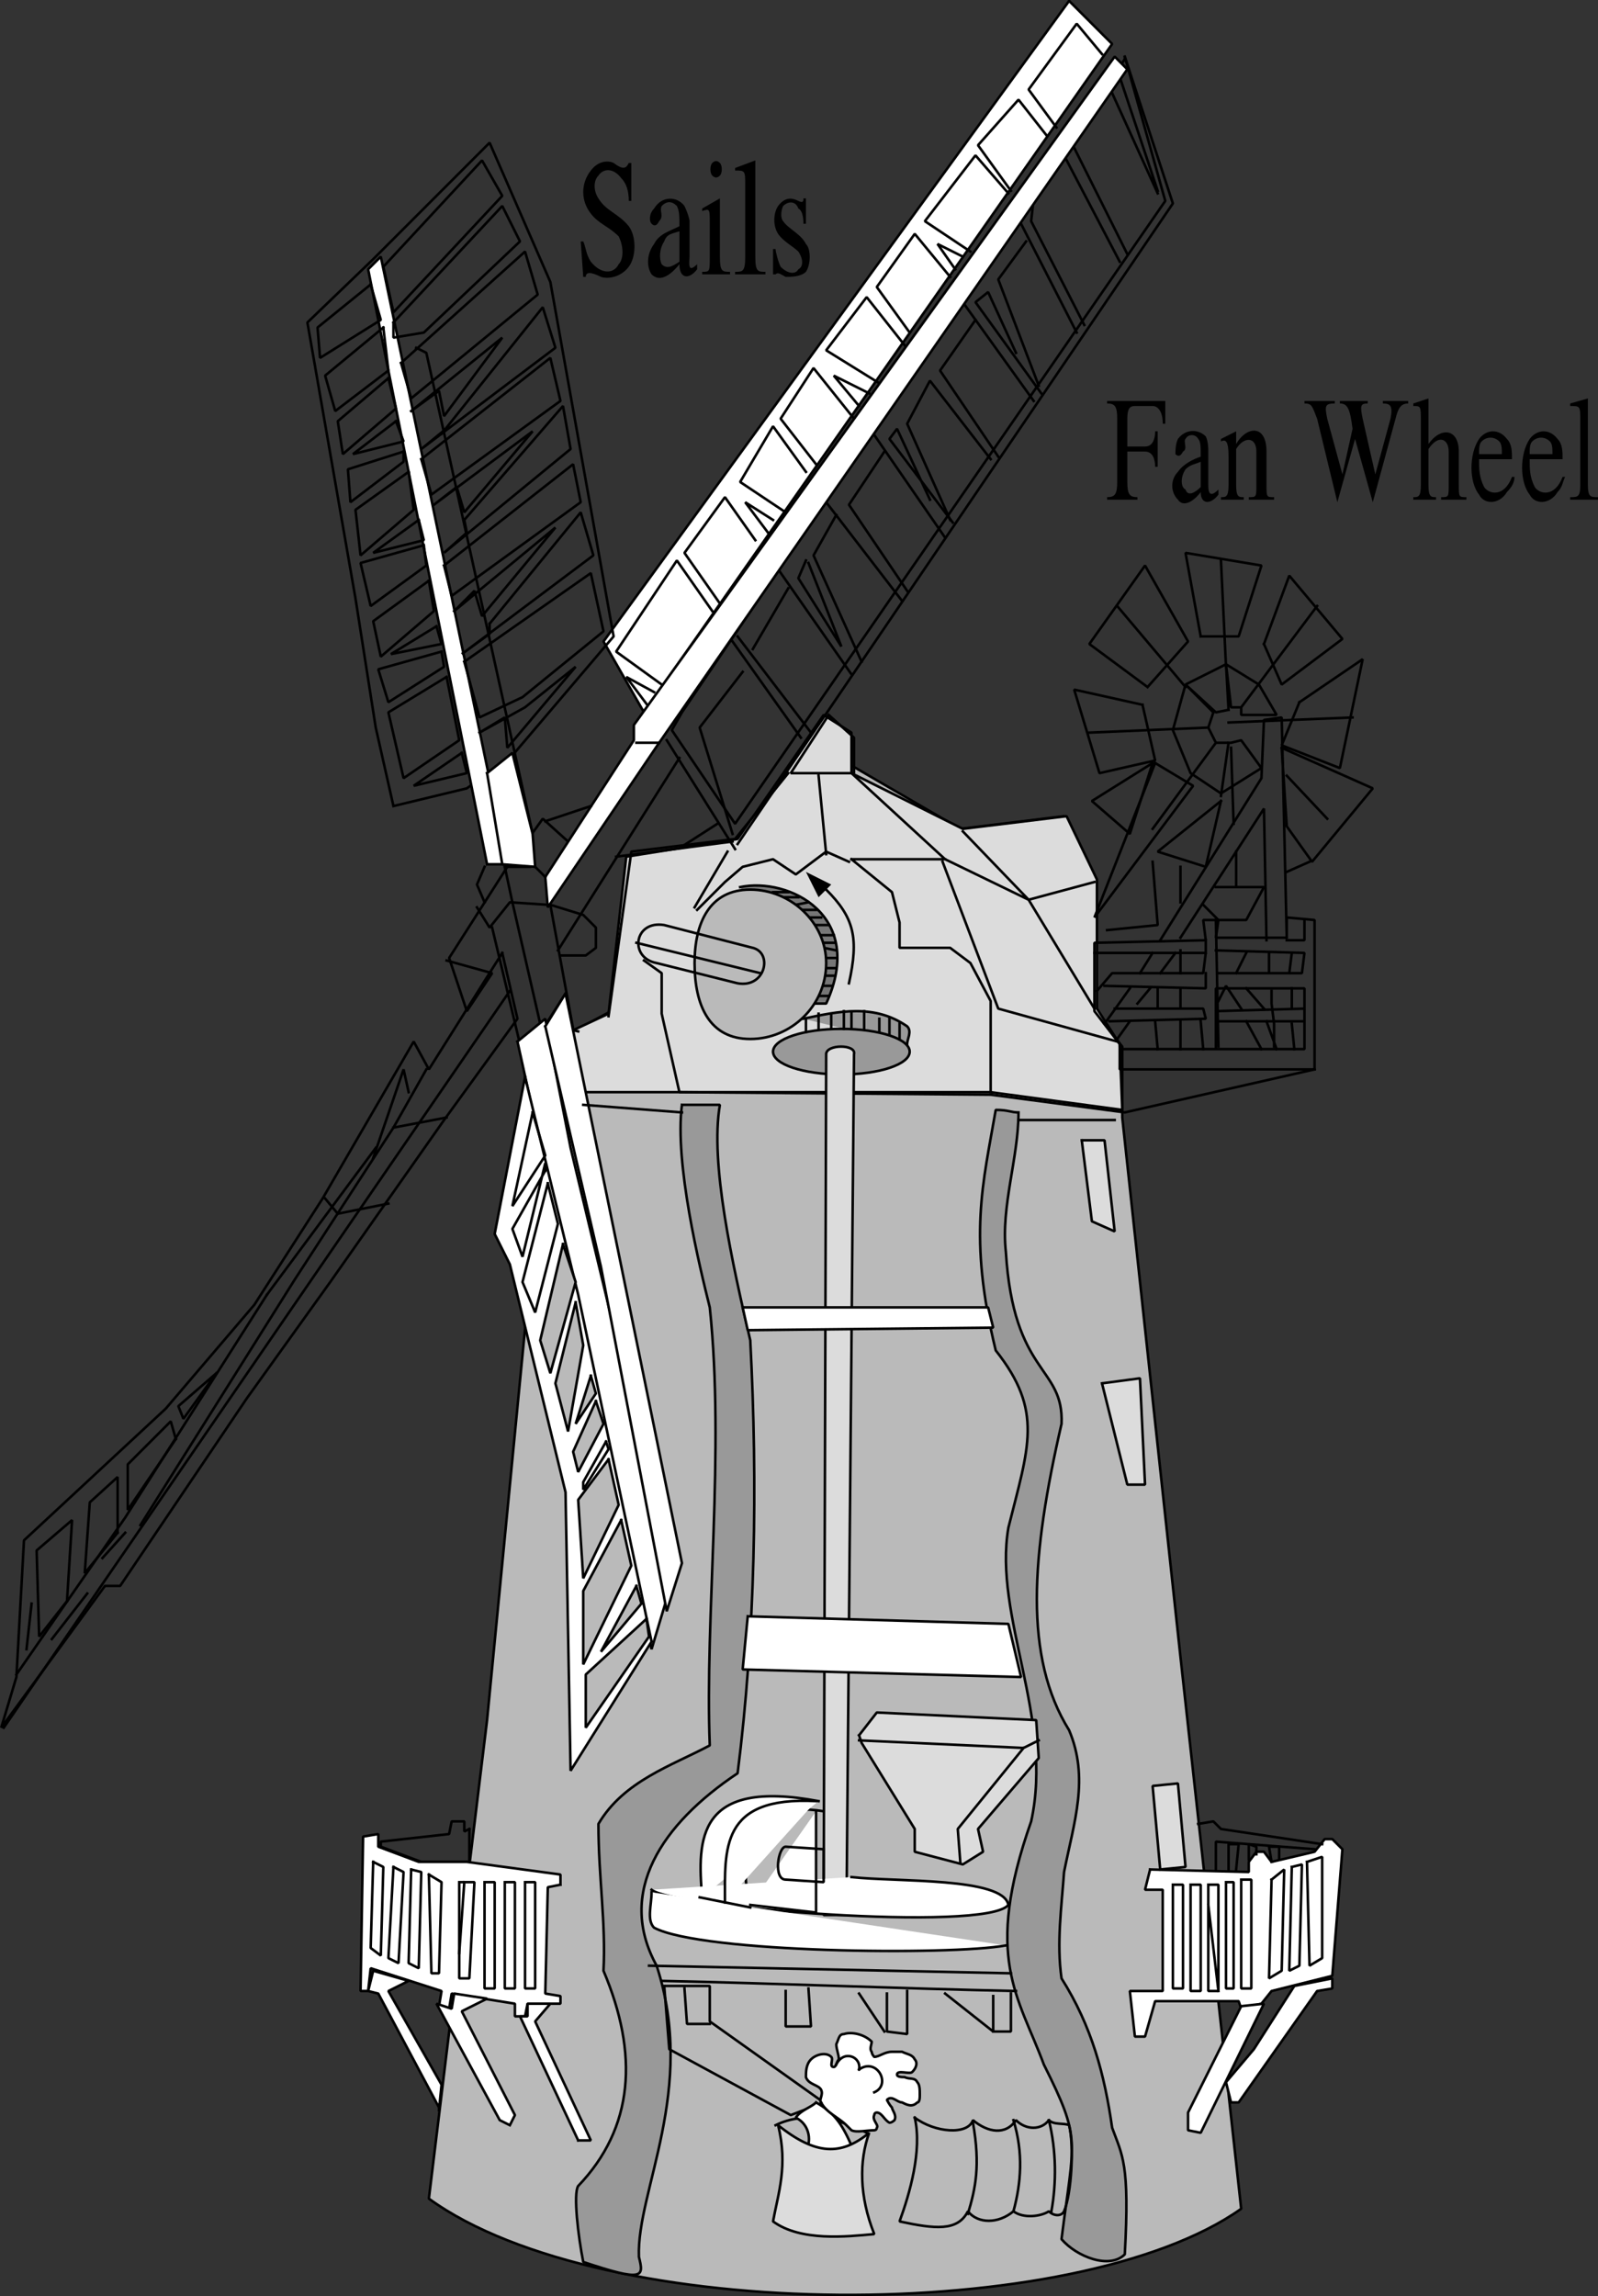 <svg width="631.479" height="906.869" version="1.2" xmlns="http://www.w3.org/2000/svg"><rect width="100%" height="100%" fill="#333333" stroke="none"/><g fill="none" stroke="#000" fill-rule="evenodd" stroke-linecap="square" stroke-linejoin="bevel" font-family="'Sans Serif'" font-size="12.5" font-weight="400"><path vector-effect="non-scaling-stroke" d="m336.479 302.354 43 25 41-5 12 24v53l11 14v28l23 213 24 218c-65 46-252 46-321-4l23-189 20-206 14-66 15-8h19v2" fill="#bababa" stroke-linecap="butt" stroke-linejoin="miter" stroke-miterlimit="2"/><path vector-effect="non-scaling-stroke" d="M322.479 431.354h-102l5-24 15-7 7-62 44-7 34-49 11 7v16l44 22 41-5 12 25v51l9 14 1 26-52-7h-69" fill="#dcdcdc" stroke-linecap="butt" stroke-linejoin="miter" stroke-miterlimit="2"/><path vector-effect="non-scaling-stroke" d="M317.479 402.354c14-3 28-6 41 3 2 2 0 5 0 7" fill="#999" stroke-linecap="butt" stroke-linejoin="miter" stroke-miterlimit="2"/><path vector-effect="non-scaling-stroke" d="m422.479.354-184 253 16 28 185-264-17-17" fill="#fff" stroke-linecap="butt" stroke-linejoin="miter" stroke-miterlimit="2"/><path vector-effect="non-scaling-stroke" d="M444.479 23.354v-1l16 57-170 246-25-37 4-7 175-258" stroke-linecap="butt" stroke-linejoin="miter" stroke-miterlimit="2"/><path vector-effect="non-scaling-stroke" d="m289.479 329.354-13-42 17-22m-4-12 27 38m4-2-29-38m6 5 14-24m-5-9 30 43m-18-45-3 7 17 27-13-33m21 39-19-42 9-16m-4-5 30 39m2-4-23-34 14-21m24 34-29-42m32 36-25-33 3-4 13 28" stroke-linecap="butt" stroke-linejoin="miter" stroke-miterlimit="2"/><path vector-effect="non-scaling-stroke" d="m375.479 205.354-17-38 9-17 24 31m3-1-23-34 14-20m-5-7 28 39m3-3-26-36 5-4 11 24m9 13-16-42 11-15m20 36-22-43m25 40-21-41 1-9 12-17 22 42m3-3-21-42m33 18-20-44m5-2 15 45" stroke-linecap="butt" stroke-linejoin="miter" stroke-miterlimit="2"/><path vector-effect="non-scaling-stroke" d="m444.479 22.354 19 58-172 253m-1 2-27-43m-7-13-9-12 11 6m3-3-18-13 24-36 14 20m3-3-14-20 16-22 12 17m5-3-9-12 11 7m5-3-18-12 13-22 13 18m4-3-14-18 13-20 16 20m2-5-10-12 14 7m4-4-21-13 16-21 15 19m2-5-13-18 15-21 14 17m2-3-7-10 10 5m3-2-18-12 20-26 13 15m1-1-13-18 16-18 11 14m4-3-11-15 19-26 10 12m-280 297 29-7 18-13 40-47-25-140-24-55-46 46-26 25 19 109 8 51 7 31" stroke-linecap="butt" stroke-linejoin="miter" stroke-miterlimit="2"/><path vector-effect="non-scaling-stroke" d="M192.479 341.354h8l-50-240-5 5 47 235" fill="#fff" stroke-linecap="butt" stroke-linejoin="miter" stroke-miterlimit="2"/><path vector-effect="non-scaling-stroke" d="m146.479 112.354-21 17 1 12 24-15-4-14m5 17-23 19 4 14 21-16-2-17m2 20-20 17 2 13 21-18-3-12m3 17-17 13 20-5-3-8m3 12-22 7 1 13 21-16v-4m2 8-21 15 2 18 21-18-2-15m4 19-18 13 20-5-2-8m2 10-25 7 4 17 22-16-1-8m-16-110 39-42 8 14-43 46-4-18m4 22 43-46 7 14-38 36-12 2v-6m3 16 49-44 5 17-50 41-4-14m4 19 36-29-23 31-2-10-11 8m12 9 40-50 5 16-53 40 11-9-3 3m-8 10 51-40 4 17-51 37-4-14m5 18 39-29-27 32-3-10-9 7m12 6 39-45 3 17-50 41 9-8-1-5m-8 18 51-40 3 15-51 37-3-12m4 18 40-33-29 35-3-10-8 8m14 5 36-44 5 17-52 39 11-8v-4m-24-17-22 16 3 14 21-18-2-12m3 18-18 11 20-4-2-7m2 10-25 7 4 13 22-14-1-6m2 10-23 14 6 26 22-15-5-25m6 30-19 13 21-5-2-8m1-36 50-35 5 23-32 26-17 8-6-22m6 28 18-10 20-16-27 32-1-12-10 6" stroke-linecap="butt" stroke-linejoin="miter" stroke-miterlimit="2"/><path vector-effect="non-scaling-stroke" d="m164.479 137.354 4 2 42 190-10 12" stroke-linecap="butt" stroke-linejoin="miter" stroke-miterlimit="2"/><path vector-effect="non-scaling-stroke" d="m209.479 330.354 5-7 10 9" stroke-linecap="butt" stroke-linejoin="miter" stroke-miterlimit="2"/><path vector-effect="non-scaling-stroke" d="m215.479 346.354 35-54v-6l190-264 5 5-185 266-44 65-1-12" fill="#fff" stroke-linecap="butt" stroke-linejoin="miter" stroke-miterlimit="2"/><path vector-effect="non-scaling-stroke" d="M251.479 293.354h9m-51 37 2 12 4 4m-6-4h-10m16-18 18-6m-16 39 9 49m-6-31 48-76m-25 39 46-6m-20 2 14-9m-92 17-3 7 3 7" stroke-linecap="butt" stroke-linejoin="miter" stroke-miterlimit="2"/><path vector-effect="non-scaling-stroke" d="m200.479 342.354-23 36 7 21 10-15-18-5" stroke-linecap="butt" stroke-linejoin="miter" stroke-miterlimit="2"/><path vector-effect="non-scaling-stroke" d="m188.479 358.354 5 8 8-10 15 1" stroke-linecap="butt" stroke-linejoin="miter" stroke-miterlimit="2"/><path vector-effect="non-scaling-stroke" d="m199.479 342.354 3 14 11 48" stroke-linecap="butt" stroke-linejoin="miter" stroke-miterlimit="2"/><path vector-effect="non-scaling-stroke" d="m194.479 366.354 11 46 10-8 13 3m-5-15-7 11m1-46 13 4 5 5v8l-4 3h-10m-20 14-200 291" stroke-linecap="butt" stroke-linejoin="miter" stroke-miterlimit="2"/><path vector-effect="non-scaling-stroke" d="m198.479 376.354-29 46-6-11-36 62-27 42-35 41-56 52-3 54-6 20 41-56h6l50-74 33-46 45-64 29-40-6-26" stroke-linecap="butt" stroke-linejoin="miter" stroke-miterlimit="2"/><path vector-effect="non-scaling-stroke" d="m6.479 661.354 43-62 56-88m-50 91 61-97 39-60 13-23m8 19-21 4" stroke-linecap="butt" stroke-linejoin="miter" stroke-miterlimit="2"/><path vector-effect="non-scaling-stroke" d="m147.479 457.354 12-35 2 9m-13 22-43 58m23-38 5 6 20-4m-68 67-15 13 2 5 13-18m-16 26-2-7-17 17v18l19-28m-23 37v-22l-11 10-2 28 13-16m-20 27 2-32-14 12 1 34 11-14m-14 1-2 18m10-4 14-18m6-14 9-10" stroke-linecap="butt" stroke-linejoin="miter" stroke-miterlimit="2"/><path vector-effect="non-scaling-stroke" d="m204.479 411.354 53 240 6-20-7-49-31-129-10-51-11 9" fill="#fff" stroke-linecap="butt" stroke-linejoin="miter" stroke-miterlimit="2"/><path vector-effect="non-scaling-stroke" d="m215.479 405.354 8-13 46 225-6 19-26-136-22-95m-8 20-12 62 6 12 22 90 2 110 32-51-29-137-21-86" fill="#fff" stroke-linecap="butt" stroke-linejoin="miter" stroke-miterlimit="2"/><path vector-effect="non-scaling-stroke" d="m210.479 439.354-8 37 13-20-5-17m5 23-13 23 4 11 9-37v3m1 5-10 39 5 12 9-35-4-16" stroke-linecap="butt" stroke-linejoin="miter" stroke-miterlimit="2"/><path vector-effect="non-scaling-stroke" d="m222.479 491.354-9 38 4 13 10-36-5-15m5 23-8 32 5 19 6-34-3-17m6 29-6 19 8-12-2-7m2 10-9 20 2 8 10-19-3-9" fill="#bababa" stroke-linecap="butt" stroke-linejoin="miter" stroke-miterlimit="2"/><path vector-effect="non-scaling-stroke" d="m239.479 569.354-9 16v3l10-16-1-3" stroke-linecap="butt" stroke-linejoin="miter" stroke-miterlimit="2"/><path vector-effect="non-scaling-stroke" d="m240.479 576.354-12 16 2 31 14-29-4-18m5 24-15 28v29l19-39-4-18m6 26-14 26 16-19-2-7m4 13-24 22v21l25-36-1-7" fill="#bababa" stroke-linecap="butt" stroke-linejoin="miter" stroke-miterlimit="2"/><path vector-effect="non-scaling-stroke" d="m327.479 282.354 10 9v14h-25l15-23m-87 119 9-65 41-5 21-26m-24 31-13 22m49-52 3 31m10-32 37 34 33 16 26 43m-60-58 22 58 47 13m-61-83 26 27 26-7m-96-9h37m-37 0 16 13 3 12v10h20l8 6 8 15v36m-56-91-9-4-12 9-9-6-12 3-7 6-11 11" stroke-linecap="butt" stroke-linejoin="miter" stroke-miterlimit="2"/><path vector-effect="non-scaling-stroke" d="m254.479 379.354 7 5v16l7 31 123 1 53 7 75-17" stroke-linecap="butt" stroke-linejoin="miter" stroke-miterlimit="2"/><path vector-effect="non-scaling-stroke" d="M519.479 422.354v-59l-11-1v8h-28l1-7h-6l1 8-44 1v27l10 13v10h77" stroke-linecap="butt" stroke-linejoin="miter" stroke-miterlimit="2"/><path vector-effect="non-scaling-stroke" d="M443.479 414.354h72v-24h-35v24h-37m37-11h35m-35-4 35-1" stroke-linecap="butt" stroke-linejoin="miter" stroke-miterlimit="2"/><path vector-effect="non-scaling-stroke" d="m481.479 395.354 3-6 6 9m2 5 6 11m-6-24 7 8m1 5 4 11m-2-23v5l1 8v9m7-23v8m0 6 1 10m-31-51 1 50m-1-38 35 1-1 8h-33m29-8-1 8m-8-8v8m-9-8-4 8m20-13h7v-8m-83 13h44l-1 8h-36l-6 7" stroke-linecap="butt" stroke-linejoin="miter" stroke-miterlimit="2"/><path vector-effect="non-scaling-stroke" d="m436.479 389.354 40 1v-6m0-8v-5m-40 33 10-14m-5 20 5-7m-8 0 38-1-1-4h-35m9-2 5-6m3 0v8m-1 5 1 11m9-24v7m0 6v11m9 0-1-11m-8-19v-9m-8 9 6-8m-14 8 5-8m11-6 33-51 1 52" stroke-linecap="butt" stroke-linejoin="miter" stroke-miterlimit="2"/><path vector-effect="non-scaling-stroke" d="m458.479 371.354 40-64 1-23 7-1 2 87" stroke-linecap="butt" stroke-linejoin="miter" stroke-miterlimit="2"/><path vector-effect="non-scaling-stroke" d="m475.479 357.354 6 6h11l7-13h-19m8 0v-14m-35-65-23-17 22-31 17 30-16 18m21-20-6-33 30 5-9 28h-15m25 3 10-27 21 25-24 18-7-16m14 23 25-17-9 43-23-9 7-17m-7 18 36 16-24 29-10-14-2-31m-55-17-27-6 10 33 22-5-5-22m4 23-24 15 15 13 9-28" stroke-linecap="butt" stroke-linejoin="miter" stroke-miterlimit="2"/><path vector-effect="non-scaling-stroke" d="m456.479 301.354-24 61 39-52-15-9m26 15-25 20 19 6 6-26m3-36-1-18-16 8 12 11 5-1m-6 1-11-11-5 18 7 17 12 8 16-10-8-11-4 1h-6l-3-6 2-6m5-19 13 8 7 12h-14v-3h-4l-2-17m-7 25-47 2m50 4-25 34m30-34-3 21m8-35 30-40m-35 46 49-2m-26 23 16 17m-7 17-9 4m-22-49 1 30m-19-54-27-32m43 24-2-42" stroke-linecap="butt" stroke-linejoin="miter" stroke-miterlimit="2"/><path vector-effect="non-scaling-stroke" d="M269.479 436.354h15c-4 23 5 63 12 93 3 57 2 116-5 171-30 20-48 47-32 76 16 49-8 89-7 115 2 8 2 10-22 2-2-10-4-27-2-30 22-23 24-52 10-85 1-19-2-37-2-58 10-17 29-23 44-31-2-51 6-116 0-173-4-16-14-57-11-80m133 3c0 18-7 37-5 55 3 49 23 45 22 68-12 52-15 92 3 121 8 19 2 36-2 56-1 14-3 28-1 42 12 19 17 38 20 59 4 11 7 14 5 50-6 6-19 1-25-6 5-40 8-39-7-69-10-27-24-42-5-96 9-41-15-81-9-116 8-32 14-46-5-70-11-45-5-66 0-95 5 0 6 1 9 1" fill="#999" stroke-linecap="butt" stroke-linejoin="miter" stroke-miterlimit="2"/><path vector-effect="non-scaling-stroke" d="m230.479 436.354 39 3m133 3h38" stroke-linecap="butt" stroke-linejoin="miter" stroke-miterlimit="2"/><path vector-effect="non-scaling-stroke" d="M305.479 415.354c0 5 12 9 27 9s27-4 27-9-12-9-27-9-27 4-27 9" fill="#999" stroke-linecap="butt" stroke-linejoin="miter" stroke-miterlimit="2"/><path vector-effect="non-scaling-stroke" d="m326.479 416.354-1 340h9l3-340c1-4-11-4-11 0" fill="#dcdcdc" stroke-linecap="butt" stroke-linejoin="miter" stroke-miterlimit="2"/><path vector-effect="non-scaling-stroke" d="M293.479 516.354h97l2 8-97 1-2-9m2 122 103 3 5 21-110-3 2-21" fill="#fff" stroke-linecap="butt" stroke-linejoin="miter" stroke-miterlimit="2"/><path vector-effect="non-scaling-stroke" d="m339.479 685.354 7-9 63 3 1 15-24 28 2 9-8 5-19-5v-9l-21-34-1-3" fill="#dcdcdc" stroke-linecap="butt" stroke-linejoin="miter" stroke-miterlimit="2"/><path vector-effect="non-scaling-stroke" d="m339.479 687.354 65 3 6-3m-6 3-26 32 1 13m-54-20c-30-5-34 18-29 38" stroke-linecap="butt" stroke-linejoin="miter" stroke-miterlimit="2"/><path vector-effect="non-scaling-stroke" d="M323.479 711.354c-48-9-48 15-46 38" fill="#fff" stroke-linecap="butt" stroke-linejoin="miter" stroke-miterlimit="2"/><path vector-effect="non-scaling-stroke" d="M257.479 746.354c8 7 132 17 141 6-2-11-44-9-62-11" fill="#fff" stroke-linecap="butt" stroke-linejoin="miter" stroke-miterlimit="2"/><path vector-effect="non-scaling-stroke" d="M257.479 747.354c0 5-2 11 1 14 19 10 117 11 139 7" fill="#fff" stroke-linecap="butt" stroke-linejoin="miter" stroke-miterlimit="2"/><path vector-effect="non-scaling-stroke" d="M256.479 776.354c48 1 96 2 143 3m-138 3c47 1 93 3 140 4m-139-2 2 25 48 26 13-5-45-32v-14h-18" stroke-linecap="butt" stroke-linejoin="miter" stroke-miterlimit="2"/><path vector-effect="non-scaling-stroke" d="m270.479 785.354 1 14h9m30-13v14h10l-1-15m31 2v15l8 1v-17m-9 16-10-15m34 0 19 15v-14m0 14h7v-15m-93 52c12-6 27-2 36 3m19-6c3 13-2 30-6 41 14 3 23 4 27-4 4 5 12 5 18 0 4 3 11 2 14 0 2 2 5 2 6 0 3-7 4-26 2-34-2-1-6 0-8-2-3 4-9 4-13 0-4 6-11 5-17 0-2 6-15 5-23-1" stroke-linecap="butt" stroke-linejoin="miter" stroke-miterlimit="2"/><path vector-effect="non-scaling-stroke" d="M384.479 838.354c3 17 1 26-2 36m18-37c4 13 3 25 0 36" stroke-linecap="butt" stroke-linejoin="miter" stroke-miterlimit="2"/><path vector-effect="non-scaling-stroke" d="M322.479 830.354c7 4 10 8 14 17-2 5-13 5-18 2 2-3 2-10-4-13 2-3 6-4 8-6" fill="#fff" stroke-linecap="butt" stroke-linejoin="miter" stroke-miterlimit="2"/><path vector-effect="non-scaling-stroke" d="M414.479 837.354c3 12 3 25 1 36" stroke-linecap="butt" stroke-linejoin="miter" stroke-miterlimit="2"/><path vector-effect="non-scaling-stroke" d="M307.479 839.354c4 16 0 27-2 38 11 8 29 6 40 5-6-15-6-29-2-40-11 9-21 9-36-3" fill="#dcdcdc" stroke-linecap="butt" stroke-linejoin="miter" stroke-miterlimit="2"/><path vector-effect="non-scaling-stroke" d="M324.479 830.354c-1-1 1-3 0-5s-5-2-6-5c0-2 0-5 2-7s6-3 8-1c1 1-1 4 1 4 1 0 1-2 2-3 0-2-1-4-1-6 1-2 1-4 3-4 3-1 8 0 11 3 0 1-1 3 0 4 0 1 1 2 1 2 2 0 4-2 7-2h4c2 1 4 1 5 3 1 1 1 3-1 5-1 1-6-1-6 1 0 1 2 1 3 1 2 1 4 0 5 2 1 1 1 3 1 5 0 1 0 3-1 3-2 2-4 1-6 0-2 0-4-3-6-1 0 0 1 2 2 3 0 1 2 3 1 5 0 0-1 1-2 1-2-1-3-4-5-4-1 0-1 1-1 1-1 2 2 4 1 5 0 1-1 1-1 1-3 0-7 1-9 0l-2-2c-3-3-8-5-10-9" fill="#fff" stroke-linecap="butt" stroke-linejoin="miter" stroke-miterlimit="2"/><path vector-effect="non-scaling-stroke" d="M330.479 815.354c3-6 10-3 9 2m0 0c7-5 13 6 6 9m-49-73-20-4" stroke-linecap="butt" stroke-linejoin="miter" stroke-miterlimit="2"/><path vector-effect="non-scaling-stroke" d="m454.479 738.354 39 1v-4l3-4h3l3 4 17-4 4-5h3l4 4-4 50-24 6-4 5-8 2-1-3h-33l-4 14h-4l-2-18h13v-40h-7l2-8" fill="#fff" stroke-linecap="butt" stroke-linejoin="miter" stroke-miterlimit="2"/><path vector-effect="non-scaling-stroke" d="M463.479 744.354h4v41h-4v-41m7 0h4v42h-4v-42m7 0h4v42h-4v-42m7-1h3v42h-3v-42m6-1h4v43h-4v-43m12 0-1 39 5-3 1-40-5 4m8-5-1 41 4-2 1-40-4 1m6-2 1 41 5-3v-40l-6 2m-39 17 4 34m-8-66 6-1 3 3 40 6m-3 2-39-3v11" stroke-linecap="butt" stroke-linejoin="miter" stroke-miterlimit="2"/><path vector-effect="non-scaling-stroke" d="M485.479 738.354v-10h4l-1 10m5-4v-6l3 1v3m6 3-1-6h4v5" stroke-linecap="butt" stroke-linejoin="miter" stroke-miterlimit="2"/><path vector-effect="non-scaling-stroke" d="m484.479 822.354 2 8h3l31-44 6-1v-4l-15 3-16 25-11 13m6-30-21 42v7l5 1 25-51-9 1" fill="#fff" stroke-linecap="butt" stroke-linejoin="miter" stroke-miterlimit="2"/><path vector-effect="non-scaling-stroke" d="m185.479 722.354-2 1v-4h-5l-1 5-27 3v2l16 6h19v-13" stroke-linecap="butt" stroke-linejoin="miter" stroke-miterlimit="2"/><path vector-effect="non-scaling-stroke" d="M221.479 744.354v-4l-37-5h-19l-16-6v-5l-6 1-1 61h3l1-9 28 9-1 6 4 1 1-6 25 4v5h4l1-5h13v-3l-6-1 1-42 5-1" fill="#fff" stroke-linecap="butt" stroke-linejoin="miter" stroke-miterlimit="2"/><path vector-effect="non-scaling-stroke" d="m147.479 735.354 4 2-1 35-4-3 1-34m8 2 4 2-2 36-4-2 2-36m7 1 4 1-1 38-4-2 1-37m7 2 1 39h3l1-36-5-3m12 3v38h4l2-38h-6m10 0h4v42h-4v-42m8 0h4v42h-4v-42m8 0h4v42h-4v-42" stroke-linecap="butt" stroke-linejoin="miter" stroke-miterlimit="2"/><path vector-effect="non-scaling-stroke" d="M228.479 845.354h5l-22-47 6-7h-9v5h-3l23 49m-27-6 2-4-21-41 10-5-13-2-1 6-6-2 25 46 4 2m-28-6 1-10-21-37 8-4-14-4-2 8 4 1 24 45v1" fill="#fff" stroke-linecap="butt" stroke-linejoin="miter" stroke-miterlimit="2"/><path vector-effect="non-scaling-stroke" d="m183.479 743.354-2 28" stroke-linecap="butt" stroke-linejoin="miter" stroke-miterlimit="2"/><path vector-effect="non-scaling-stroke" d="M427.479 450.354h9l4 36-9-4-4-32m31 288-3-33 10-1 3 33-10 1m-23-192 15-2 2 42h-7l-10-40" fill="#dcdcdc" stroke-linecap="butt" stroke-linejoin="miter" stroke-miterlimit="2"/><path vector-effect="non-scaling-stroke" d="m455.479 340.354 2 25-20 2m29-25v14m-131 32c4-18 2-26-9-37" stroke-linecap="butt" stroke-linejoin="miter" stroke-miterlimit="2"/><path d="m328.479 349.354-10-5 5 10 5-5" fill="#000" stroke="none"/><path vector-effect="non-scaling-stroke" d="M318.479 402.354v5m5-7v6m5-6v6m5-7v7" stroke-linecap="butt" stroke-linejoin="miter" stroke-miterlimit="2"/><path vector-effect="non-scaling-stroke" d="M292.479 350.354c19-4 50 11 34 46h-5" fill="#767676" stroke-linecap="butt" stroke-linejoin="miter" stroke-miterlimit="2"/><path vector-effect="non-scaling-stroke" d="M336.479 400.354v6m5-7v7m6-4v5m4-5v6m4-4v6m-33-17h5m-2-4h3m-3-4h4m-3-3h4m-5-4h5m-5-4 5 1m-6-3h5m-6-3h6m-7-4h5m-8-3h5m-8-3h6m-8-2 5-1m-10-2h6m-10-2h6" stroke-linecap="butt" stroke-linejoin="miter" stroke-miterlimit="2"/><path vector-effect="non-scaling-stroke" d="M274.479 380.354c0 17 6 30 22 30s30-13 30-30c0-16-14-29-30-29s-22 13-22 29" fill="#bababa" stroke-linecap="butt" stroke-linejoin="miter" stroke-miterlimit="2"/><path vector-effect="non-scaling-stroke" d="m297.479 374.354-35-9c-12-2-14 13-3 15l32 8c11 2 14-12 6-14m-46-2 49 12" stroke-linecap="butt" stroke-linejoin="miter" stroke-miterlimit="2"/><path vector-effect="non-scaling-stroke" d="M322.479 711.354c-38-2-36 19-36 40m36-36v40l-26-3" fill="#fff" stroke-linecap="butt" stroke-linejoin="miter" stroke-miterlimit="2"/><path vector-effect="non-scaling-stroke" d="m325.479 730.354-15-1c-3 0-5 13 0 13l15 1v-13" stroke-linecap="butt" stroke-linejoin="miter" stroke-miterlimit="2"/><path d="M236.479 69.354c-2 2-2 6 0 9 3 5 8 6 12 11 3 4 3 12 0 16s-8 5-11 4c-4-2-6-2-6 0h-1l-1-14h1c1 2 1 5 3 8 4 5 9 5 11 1 2-2 2-7 0-11-4-4-8-5-11-9-4-5-4-12 0-17 3-4 7-4 9-3 4 3 5 2 6 0h1v15h-1c0-4-1-7-3-9-3-4-7-4-9-1m32 34v-12c-3 1-5 1-6 4-2 3-2 7-1 9 2 2 4 1 7-1m7 1v2c-3 4-7 4-7-2-4 5-8 7-11 4-2-3-2-8 1-12 2-4 6-5 10-7 0-4 0-6-1-8-2-2-4-2-6 0-1 2 1 4-1 6-1 2-2 2-3 1s-1-4 1-6c3-5 9-5 12-1 1 2 2 5 2 6v14c0 2-1 7 3 3m9-40c1 1 1 4 0 5s-2 1-3 0-1-4 0-5 2-1 3 0m0 14v23c0 6 1 6 4 6v1h-11v-1c3 0 3 0 3-6v-13c0-6 0-6-3-5v-1l7-4m14-15-8 3v1c4 0 4 0 4 6v28c0 6-1 6-4 6v1h12v-1c-3 0-4 0-4-6v-38m8 35h-1v10h1c1-1 2 0 4 1 2 0 6 0 8-2 2-3 2-9 0-11-2-4-7-6-9-9-1-1-1-4 0-6 2-2 5-2 6 1 2 1 2 5 2 6h1v-10h-1c0 1 0 2-2 1s-5-2-8 2c-2 3-2 8 0 11s6 5 8 7c2 3 2 6 0 7-1 2-4 2-7-1-1-2-2-6-2-7m131 60h23v9h-1c0-5-2-7-4-7h-7c-2 0-3 1-3 5v11h7c3 0 4-3 4-6h1v14h-1c0-3-1-6-4-6h-7v12c0 5 1 6 4 6v1h-12v-1c3 0 4-1 4-6v-25c0-5-1-6-4-6v-1m37 34v-10c-2 1-4 1-6 3-2 3-2 7 0 8 1 3 4 1 6-1m7 1v2c-3 4-7 4-7-1-3 4-7 6-9 3-3-3-3-8 0-11 2-3 6-5 9-6 0-4 0-6-1-7-1-2-4-2-5 0-1 1 1 4-1 5-1 2-2 2-3 1 0-1 0-4 1-6 3-4 8-4 11-1 1 2 1 5 1 6v13c0 2 0 6 4 2m19-15v13c0 5 0 5 3 5v1h-10v-1c3 0 3 0 3-5v-13c0-6-5-6-8-1v14c0 5 1 5 3 5v1h-9v-1c2 0 3 0 3-5v-11c0-6-1-7-3-6v-1l6-3v5c4-7 12-8 12 3m34-9-4 18-6-22c-1-5-1-6 3-6v-1h-12v1c3 0 3 1 5 6l8 33 7-25 7 25 9-33c1-4 2-6 5-6v-1h-10v1c3 0 4 1 3 6l-6 22-5-22c-1-5-1-6 2-6v-1h-11v1c3 0 4 2 5 10m42 9c0-9-7-10-12-3v-18l-6 2v1c3 0 3 0 3 6v25c0 5-1 5-3 5v1h9v-1c-2 0-3 0-3-5v-14c4-6 8-4 8 1v13c0 5 0 5-3 5v1h10v-1c-3 0-3 0-3-5v-13m8 1h9c0-2 0-4-1-5-2-2-5-2-7 0-1 1-1 3-1 5m14 9h-1c-3 8-9 7-11 4-2-4-2-7-2-11h13c0-3 0-6-2-8-3-4-8-4-11 0-4 6-4 17 0 22 2 4 8 4 11-1 2-2 3-4 3-6m6-9h9c0-2 0-4-1-5-2-2-5-2-7 0-1 1-1 3-1 5m14 9h-1c-3 8-9 7-11 4-2-4-2-7-2-11h13c0-3 0-6-2-8-3-4-8-4-11 0-4 6-4 17 0 22 2 4 8 4 11-1 2-2 2-4 3-6m9-31-7 2v1c4 0 4 0 4 6v25c0 5-1 5-4 5v1h11v-1c-3 0-4 0-4-5v-34" fill="#000" stroke="none"/><path vector-effect="non-scaling-stroke" d="m192.479 305.354 10-8 8 32 1 13-13-1-6-36" fill="#fff" stroke-linecap="butt"/></g></svg>
